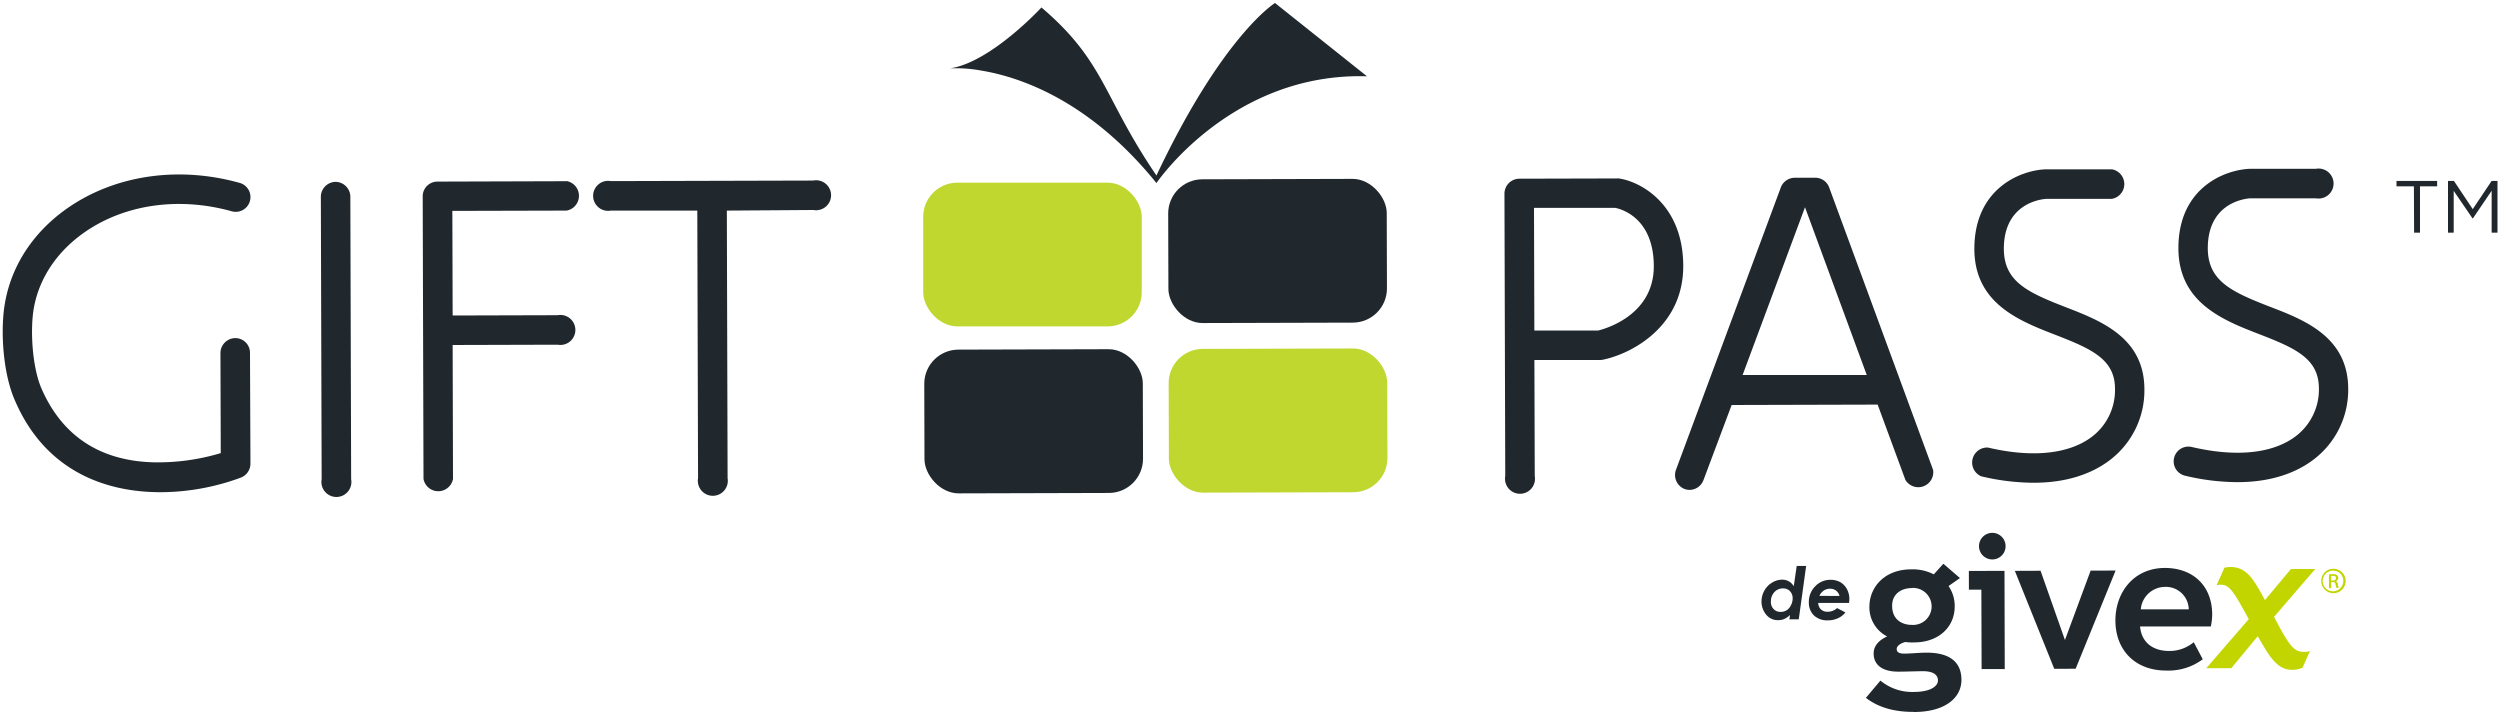 <svg id="Layer_1" data-name="Layer 1" xmlns="http://www.w3.org/2000/svg" viewBox="0 0 500 143"><defs><style>.cls-1{fill:#21282d;}.cls-2{fill:#c0d730;}.cls-3{fill:#c2d500;}</style></defs><path class="cls-1" d="M323.78,35.69a3.25,3.25,0,0,0-.44,0l-19.51.05a3,3,0,0,0-2.94,3l.16,56.47a3,3,0,1,0,5.9,0L306.88,72,320,72a2.86,2.86,0,0,0,.58-.06c5.57-1.13,16.1-6.51,16.07-18.76S328.22,36.34,323.78,35.69ZM319.66,66.1l-12.79,0-.07-24.52,16.29,0c1.37.29,7.64,2.13,7.67,11.64C330.78,62.89,321.37,65.67,319.66,66.1Z"/><path class="cls-1" d="M67.11,36.37a3,3,0,0,0-2.94,3l.16,56.48a3,3,0,1,0,5.9,0l-.16-56.47A3,3,0,0,0,67.11,36.37Z"/><path class="cls-1" d="M162.65,36.11l-40.48.11a3,3,0,1,0,0,5.9l17.29,0,.15,53.52a3,3,0,1,0,5.91,0l-.15-53.52L162.67,42a3,3,0,1,0,0-5.9Z"/><path class="cls-1" d="M113.27,36.24l-25.79.08a2.94,2.94,0,0,0-2.94,3l.16,56.47a3,3,0,0,0,5.9,0L90.53,69l21-.06a3,3,0,1,0,0-5.9l-21,.06-.06-20.92,22.84-.06a3,3,0,0,0,0-5.91Z"/><path class="cls-1" d="M47.09,67.62a3,3,0,0,0-3,2.95l.06,20.05a43.47,43.47,0,0,1-13.54,1.84C20,92.15,12.45,87.2,8.32,77.76,6.43,73.44,6,65.91,6.77,61.59c1.15-6.39,5.14-12,11.25-15.87,7.91-5,18.19-6.25,28.2-3.5a2.95,2.95,0,1,0,1.57-5.68c-11.61-3.21-23.6-1.68-32.92,4.18C7.35,45.46,2.41,52.5,1,60.55c-.95,5.26-.48,14,2,19.58C9.13,94.35,21.28,98.47,32.2,98.44a46.56,46.56,0,0,0,16-2.93,3,3,0,0,0,1.89-2.76L50,70.56A2.94,2.94,0,0,0,47.09,67.62Z"/><path class="cls-1" d="M365.83,37.48a2.94,2.94,0,0,0-2.77-1.93h-4.13a3,3,0,0,0-2.76,1.92L335.18,94a3,3,0,0,0,1.74,3.8,3.16,3.16,0,0,0,1,.18,3,3,0,0,0,2.76-1.92L346.33,81l29.2-.08,5.55,15.06a3,3,0,0,0,5.54-2ZM348.52,75,361,41.45,373.35,75Z"/><path class="cls-1" d="M413.21,61.46c-7.75-3-12.5-5.17-12.44-11.86.09-9.16,7.78-9.79,8.54-9.83l13.07,0a3,3,0,0,0,0-5.91l-13.15,0C404.3,34,395,37.52,394.87,49.55c-.1,11.11,8.94,14.6,16.21,17.42S423,71.86,423,77.78a11.72,11.72,0,0,1-4.41,9.41c-4.55,3.61-12,4.44-21,2.32a3,3,0,0,0-1.35,5.75,45.67,45.67,0,0,0,10.51,1.29c6.24,0,11.56-1.62,15.49-4.74a17.47,17.47,0,0,0,6.64-14C428.84,67.51,420.17,64.16,413.21,61.46Z"/><path class="cls-1" d="M454,61.35c-7.75-3-12.5-5.18-12.44-11.86.09-9.17,7.78-9.79,8.54-9.83l13.07,0a3,3,0,1,0,0-5.9l-13.15,0c-4.91.16-14.23,3.64-14.34,15.67-.1,11.11,8.94,14.61,16.21,17.42s11.87,4.9,11.89,10.82a11.7,11.7,0,0,1-4.41,9.4c-4.55,3.62-12,4.44-21,2.33A2.95,2.95,0,0,0,437,95.14a45.67,45.67,0,0,0,10.51,1.29c6.24,0,11.56-1.62,15.49-4.74a17.46,17.46,0,0,0,6.64-14C469.58,67.39,460.91,64,454,61.35Z"/><rect class="cls-2" x="184.78" y="35.95" width="43.71" height="28.75" rx="6.84" transform="matrix(1, 0, 0, 1, -0.14, 0.58)"/><rect class="cls-1" x="233.66" y="35.82" width="43.71" height="28.75" rx="6.84" transform="translate(-0.14 0.71) rotate(-0.16)"/><rect class="cls-1" x="184.87" y="69.88" width="43.71" height="28.75" rx="6.84" transform="translate(-0.23 0.58) rotate(-0.16)"/><rect class="cls-2" x="233.75" y="69.74" width="43.71" height="28.75" rx="6.84" transform="translate(-0.23 0.71) rotate(-0.16)"/><path class="cls-1" d="M231.29,36.61s15-22.18,42.11-21.35L255,.6S244.56,7,231.29,35.1c-10.81-15.89-10.23-22.72-23-33.61,0,0-10.13,11-18.31,12.19a27.46,27.46,0,0,1,6.24.43C204,15.39,217.9,20.07,231.29,36.61Z"/><path class="cls-3" d="M460.74,130.37c-1.9,0-2.83-1.05-5.93-7l8.24-9.57-4.86,0-5.2,6.22c-2.25-4.12-3.58-6.62-6.91-6.62a4.64,4.64,0,0,0-1.2.15l-1.56,3.5a3.26,3.26,0,0,1,.79-.11c1.74,0,2.5,1.12,5.64,6.89l-8.49,9.81,5,0,5.28-6.39c2.1,3.54,3.68,6.71,6.82,6.71a4.63,4.63,0,0,0,2.15-.43L462,130.2A3.14,3.14,0,0,1,460.74,130.37Z"/><path class="cls-1" d="M382.75,142.4c6.36,0,9.55-2.89,9.54-6.44s-2.34-5.44-7-5.43c-1.49,0-3,.19-4.48.19-.91,0-1.47-.24-1.47-.92s.93-1.21,1.74-1.4a9.44,9.44,0,0,0,1.76.08c4.8,0,8.11-3,8.1-7.21a7,7,0,0,0-1.23-4.06l2.28-1.6-3.32-2.86-1.91,2.12a9.26,9.26,0,0,0-4.53-1c-5.3,0-8.36,3.55-8.35,7.51a6.52,6.52,0,0,0,3.55,5.91c-1.64.73-2.71,1.89-2.7,3.41,0,2.21,1.64,3.63,4.92,3.63,1.59,0,3.34-.08,4.94-.09,2,0,3,.69,3,1.85s-1.49,2.29-4.82,2.3a10,10,0,0,1-6.69-2.27l-2.9,3.45c2.59,2,5.83,2.82,9.57,2.81m-.32-24.79a3.7,3.7,0,1,1,0,7.39c-2.37,0-4-1.34-4-3.78C378.39,119,380,117.62,382.43,117.61Z"/><path class="cls-1" d="M398.45,106.57a2.66,2.66,0,1,1-2.65,2.67A2.66,2.66,0,0,1,398.45,106.57Z"/><polygon class="cls-1" points="396.32 133.82 396.27 117.94 393.78 117.94 393.77 114.19 400.9 114.17 400.95 133.81 396.32 133.82"/><polygon class="cls-1" points="418.13 114.12 412.99 128 408.11 114.15 402.97 114.17 410.85 133.76 415.13 133.75 423.12 114.11 418.13 114.12"/><path class="cls-1" d="M442.16,125.29l-14.15,0c.3,3.28,2.67,4.91,5.8,4.9a7.52,7.52,0,0,0,4.94-1.75l1.8,3.41a11.44,11.44,0,0,1-7.34,2.26c-6.1,0-10.11-4-10.13-10,0-5.65,3.66-10.5,9.89-10.52,5.56,0,9.45,3.49,9.47,9.31a11.49,11.49,0,0,1-.28,2.39m-14-3.43,9.59,0a4.57,4.57,0,0,0-4.79-4.48A4.89,4.89,0,0,0,428.16,121.86Z"/><path class="cls-3" d="M466.66,113.76a2.44,2.44,0,1,1-2.41,2.44,2.4,2.4,0,0,1,2.41-2.44Zm0,.38a2.06,2.06,0,1,0,2,2.06,2,2,0,0,0-2-2.06Zm-.43,3.47h-.44V114.9a5.21,5.21,0,0,1,.77-.07,1.43,1.43,0,0,1,.85.21.65.65,0,0,1,.24.55.68.68,0,0,1-.52.67v0c.23,0,.4.26.45.66a2,2,0,0,0,.18.66h-.46a2.11,2.11,0,0,1-.18-.69.51.51,0,0,0-.59-.48h-.3Zm0-1.5h.31c.36,0,.66-.14.66-.47s-.17-.48-.66-.47l-.31,0Z"/><path class="cls-1" d="M482.78,37.26H479.3V36.19h8.13v1.07H484v9.27h-1.18Z"/><path class="cls-1" d="M489.6,36.19h1.19l3.76,5.64,3.77-5.64h1.18V46.53h-1.17V38.15l-3.76,5.54h-.06l-3.77-5.52v8.36H489.6Z"/><path class="cls-1" d="M359.34,113.19h1.89l-1.48,10.68h-1.87L358,123a4,4,0,0,1-1.15.8,3.11,3.11,0,0,1-1.21.23,2.93,2.93,0,0,1-2.43-1.13,4.07,4.07,0,0,1-.91-2.62,4.44,4.44,0,0,1,.58-2.17,4.28,4.28,0,0,1,1.56-1.6,3.9,3.9,0,0,1,2-.58,2.68,2.68,0,0,1,1.31.33,2.53,2.53,0,0,1,1,1Zm-3.25,9.19a2.27,2.27,0,0,0,1.21-.31,2.31,2.31,0,0,0,.87-1,2.85,2.85,0,0,0,.36-1.36,2.05,2.05,0,0,0-.53-1.47,1.86,1.86,0,0,0-1.4-.56,2.29,2.29,0,0,0-1.72.74,2.69,2.69,0,0,0-.7,1.92,2,2,0,0,0,.53,1.46A1.84,1.84,0,0,0,356.09,122.38Z"/><path class="cls-1" d="M367.42,121.62l1.66.86a3.75,3.75,0,0,1-1.48,1.16,4.77,4.77,0,0,1-2.05.43,3.81,3.81,0,0,1-2.78-1,3.51,3.51,0,0,1-1-2.64,4.38,4.38,0,0,1,1.27-3.17,4.15,4.15,0,0,1,3.08-1.3,4,4,0,0,1,1.93.47,3.47,3.47,0,0,1,1.33,1.38,4.05,4.05,0,0,1,.49,2,4.77,4.77,0,0,1-.07.78h-6.15a1.79,1.79,0,0,0,.53,1.28,1.9,1.9,0,0,0,1.38.48A2.82,2.82,0,0,0,367.42,121.62Zm.48-2.44a1.87,1.87,0,0,0-1.9-1.43,2.22,2.22,0,0,0-1.26.37,2.38,2.38,0,0,0-.85,1.06Z"/></svg>